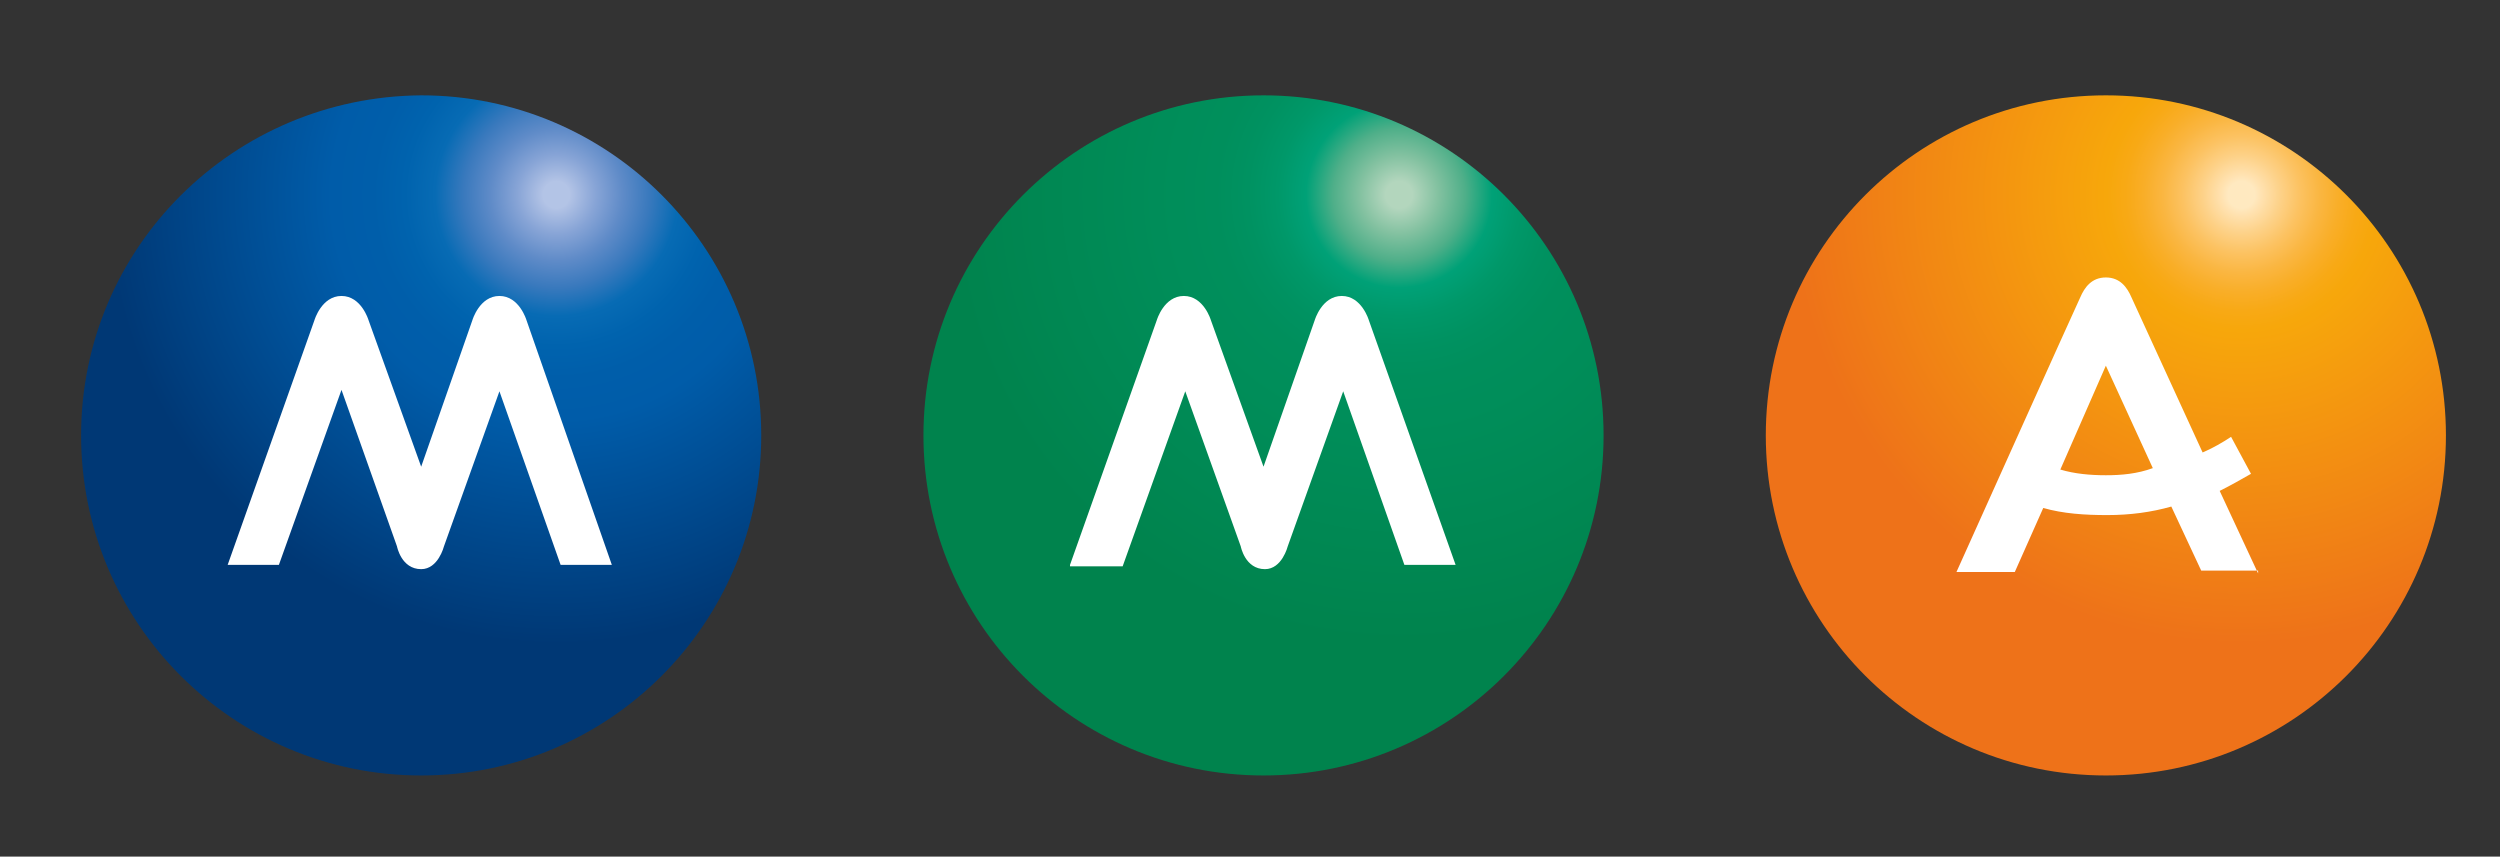 <?xml version="1.0" encoding="UTF-8"?> <svg xmlns="http://www.w3.org/2000/svg" xmlns:xlink="http://www.w3.org/1999/xlink" version="1.1" id="Calque_1" x="0px" y="0px" viewBox="0 0 175.7 60.2" style="enable-background:new 0 0 175.7 60.2;" xml:space="preserve"><rect x="0" y="0" width="175.7" height="60.2" fill="#333333" stroke="none"/> <style type="text/css"> .st0{fill:url(#XMLID_2_);} .st1{fill:#FFFFFF;} .st2{fill:url(#XMLID_3_);} .st3{fill:url(#XMLID_4_);} </style> <g id="XMLID_9_"> <g id="XMLID_18_"> <radialGradient id="XMLID_2_" cx="4887.631" cy="4373.754" r="68.655" gradientTransform="matrix(0.46 0 0 0.46 -2209.198 -1998.23)" gradientUnits="userSpaceOnUse"> <stop offset="3.000000e-02" style="stop-color:#B3C4E6"></stop> <stop offset="3.244718e-02" style="stop-color:#B1C2E5"></stop> <stop offset="8.830471e-02" style="stop-color:#87A4D6"></stop> <stop offset="0.147" style="stop-color:#5F8BC8"></stop> <stop offset="0.207" style="stop-color:#3979BD"></stop> <stop offset="0.27" style="stop-color:#076BB4"></stop> <stop offset="0.337" style="stop-color:#0063AE"></stop> <stop offset="0.409" style="stop-color:#005EAA"></stop> <stop offset="0.5" style="stop-color:#005CA9"></stop> <stop offset="1" style="stop-color:#003875"></stop> </radialGradient> <path id="XMLID_20_" class="st0" d="M29.6,54.5c13.2,0,23.9-10.7,23.9-23.9c0-13.2-10.7-23.9-23.9-23.9 C16.4,6.8,5.7,17.4,5.7,30.6C5.7,43.8,16.4,54.5,29.6,54.5z"></path> <path id="XMLID_19_" class="st1" d="M16,39.7l6.1-17.2c0,0,0.5-1.7,1.9-1.7c1.4,0,1.9,1.7,1.9,1.7l3.7,10.3l3.6-10.3 c0,0,0.5-1.7,1.9-1.7c1.4,0,1.9,1.7,1.9,1.7L43,39.7h-3.6l-4.3-12.2l-3.9,10.9c0,0-0.4,1.6-1.6,1.6c-1.4,0-1.7-1.6-1.7-1.6 L24,27.4l-4.4,12.3H16z"></path> </g> <radialGradient id="XMLID_3_" cx="4841.636" cy="4373.754" r="68.655" gradientTransform="matrix(0.46 0 0 0.46 -2128.822 -1998.23)" gradientUnits="userSpaceOnUse"> <stop offset="3.000000e-02" style="stop-color:#B3D6BD"></stop> <stop offset="3.244718e-02" style="stop-color:#B1D5BC"></stop> <stop offset="8.830471e-02" style="stop-color:#82C1A0"></stop> <stop offset="0.147" style="stop-color:#4FAF89"></stop> <stop offset="0.207" style="stop-color:#00A177"></stop> <stop offset="0.27" style="stop-color:#009869"></stop> <stop offset="0.337" style="stop-color:#009261"></stop> <stop offset="0.409" style="stop-color:#008F5C"></stop> <stop offset="0.5" style="stop-color:#008E5A"></stop> <stop offset="1" style="stop-color:#00834D"></stop> </radialGradient> <path id="XMLID_17_" class="st2" d="M88.8,54.5c13.2,0,23.9-10.7,23.9-23.9c0-13.2-10.7-23.9-23.9-23.9 c-13.2,0-23.9,10.7-23.9,23.9C64.9,43.8,75.6,54.5,88.8,54.5z"></path> <path id="XMLID_16_" class="st1" d="M75.2,39.7l6.1-17.2c0,0,0.5-1.7,1.9-1.7c1.4,0,1.9,1.7,1.9,1.7l3.7,10.3l3.6-10.3 c0,0,0.5-1.7,1.9-1.7c1.4,0,1.9,1.7,1.9,1.7l6.1,17.2h-3.6l-4.3-12.2l-3.9,10.9c0,0-0.4,1.6-1.6,1.6c-1.4,0-1.7-1.6-1.7-1.6 l-3.9-10.9l-4.4,12.3H75.2z"></path> <g id="XMLID_10_"> <radialGradient id="XMLID_4_" cx="4795.618" cy="4373.754" r="68.655" gradientTransform="matrix(0.46 0 0 0.46 -2048.447 -1998.23)" gradientUnits="userSpaceOnUse"> <stop offset="3.000000e-02" style="stop-color:#FFE9C0"></stop> <stop offset="4.437805e-02" style="stop-color:#FFE2B1"></stop> <stop offset="8.771218e-02" style="stop-color:#FDD187"></stop> <stop offset="0.131" style="stop-color:#FCC261"></stop> <stop offset="0.175" style="stop-color:#FAB641"></stop> <stop offset="0.217" style="stop-color:#F9AE28"></stop> <stop offset="0.259" style="stop-color:#F8A915"></stop> <stop offset="0.3" style="stop-color:#F7A70B"></stop> <stop offset="1" style="stop-color:#EE7219"></stop> </radialGradient> <path id="XMLID_14_" class="st3" d="M148,54.5c13.2,0,23.9-10.7,23.9-23.9c0-13.2-10.7-23.9-23.9-23.9 c-13.2,0-23.9,10.7-23.9,23.9C124.1,43.8,134.8,54.5,148,54.5z"></path> <path id="XMLID_11_" class="st1" d="M158.7,40.3l-2.7-5.8c0.8-0.4,1.5-0.8,2.2-1.2l-1.4-2.6c-0.6,0.4-1.3,0.8-2,1.1l-5-10.9 c-0.3-0.7-0.8-1.4-1.8-1.4h0c-1,0-1.5,0.7-1.8,1.4c-0.2,0.4-8.7,19.3-8.7,19.3h4.1l2-4.5c1.4,0.4,2.9,0.5,4.5,0.5 c1.6,0,3.1-0.2,4.5-0.6l2.1,4.5H158.7z M148,33.4c-1.1,0-2.2-0.1-3.2-0.4l3.2-7.3l3.3,7.2C150.2,33.3,149.1,33.4,148,33.4z"></path> </g> </g> </svg> 